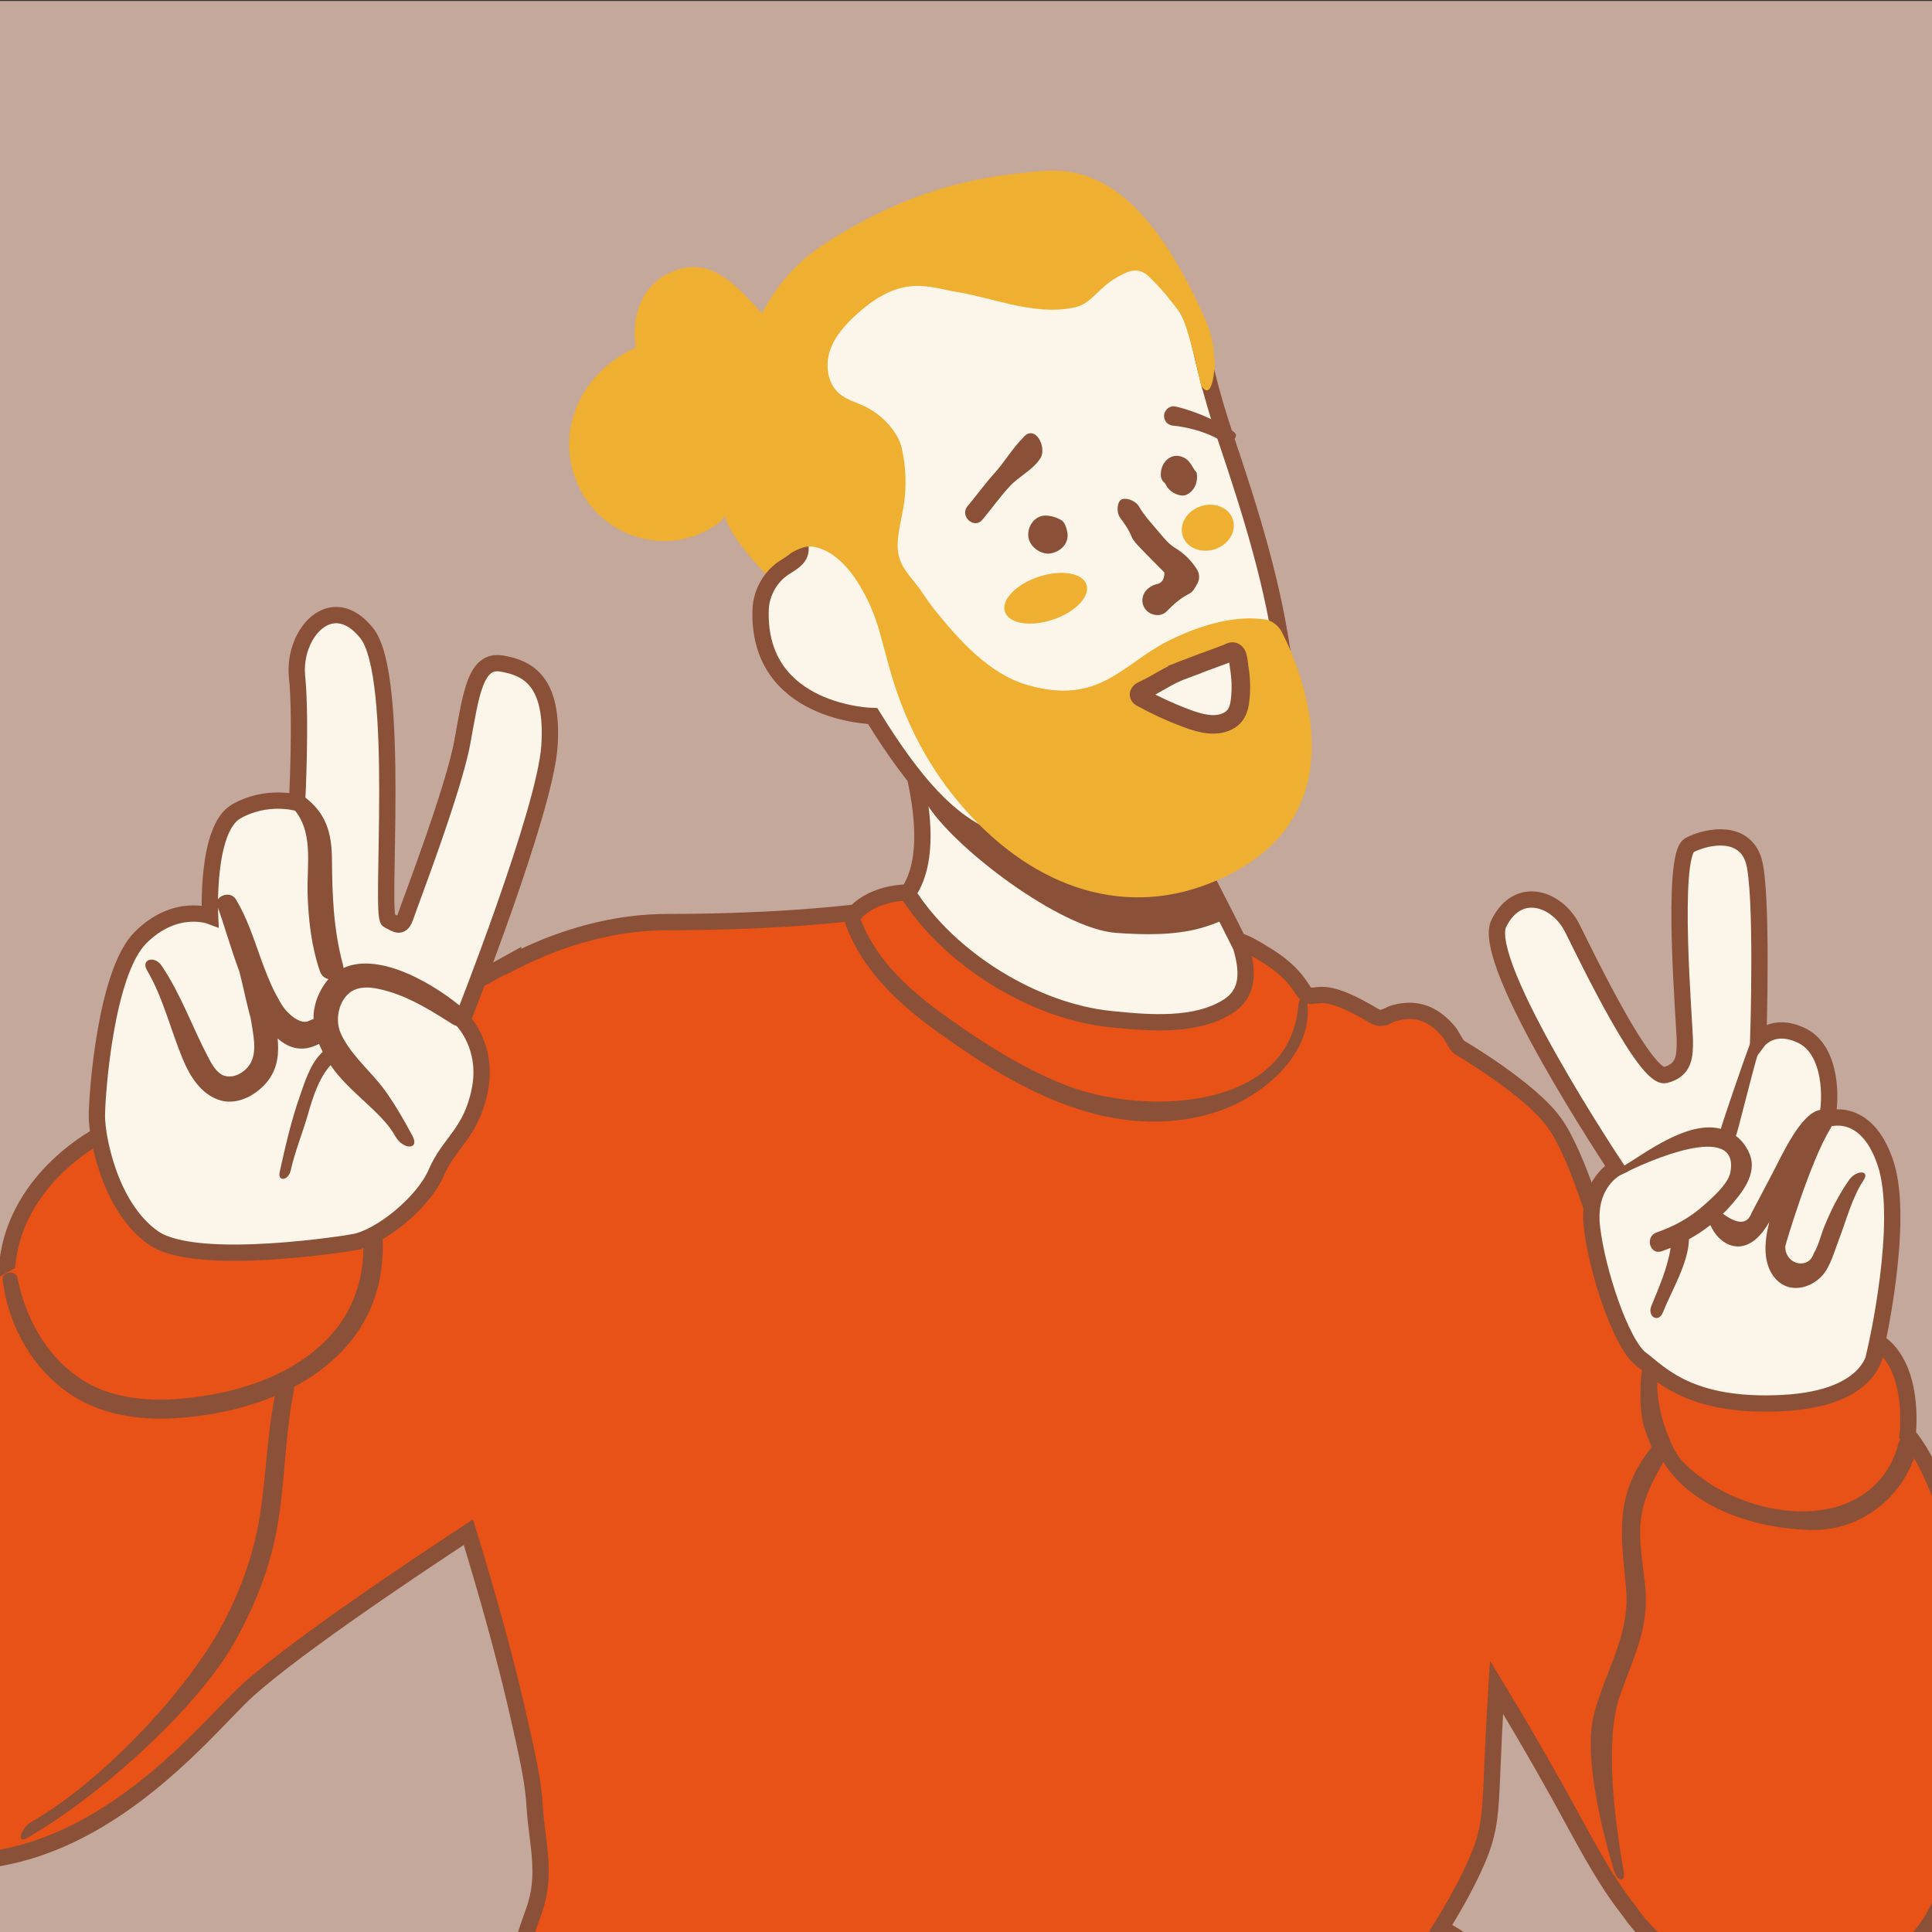 <svg xmlns="http://www.w3.org/2000/svg" xmlns:xlink="http://www.w3.org/1999/xlink" id="Calque_1" data-name="Calque 1" viewBox="0 0 355.5 355.5"><rect x="0" y="0" width="355.5" height="355.5" fill="#333333" stroke="none"/><defs><style>      .cls-1 {        fill: none;      }      .cls-2 {        fill: #e85217;      }      .cls-2, .cls-3, .cls-4 {        stroke: #8a5138;      }      .cls-2, .cls-3, .cls-4, .cls-5 {        stroke-miterlimit: 10;      }      .cls-2, .cls-4 {        stroke-width: 3px;      }      .cls-3 {        stroke-width: 3.41px;      }      .cls-3, .cls-4 {        fill: #fcf6ea;      }      .cls-6 {        clip-path: url(#clippath-1);      }      .cls-7 {        fill: #c5a89c;      }      .cls-8 {        fill: #efaf31;      }      .cls-9 {        fill: #8a5138;      }      .cls-10 {        clip-path: url(#clippath);      }      .cls-5 {        fill: #06755f;        stroke: #452209;        stroke-width: 2.99px;      }    </style><clipPath id="clippath"><rect class="cls-1" width="355.5" height="355.5"></rect></clipPath><clipPath id="clippath-1"><rect class="cls-1" x="400.93" y="3.81" width="356" height="356"></rect></clipPath></defs><rect class="cls-7" x="-.48" y=".18" width="356" height="356"></rect><g class="cls-10"><g><path class="cls-2" d="M360.92,320.77c-1.8-8.11-3.6-14.41-3.6-14.41,0,0,4.5-17.11.9-27.92-3.6-10.81-7.21-14.41-7.21-14.41,0,0,1.8-14.41-7.21-18.01-4.5-1.8-14.41-.68-23.19.9l-26.46-18.46c.2-.63.31-.97.31-.97,0,0-4-14.68-8.45-20.9-4.45-6.23-17.35-13.79-17.35-13.79-.68-.34-1.52-2.29-2.06-2.94-.62-.73-1.3-1.42-2.05-2-1.18-.92-2.54-1.57-4.03-1.77-1.33-.2-2.68-.02-3.97.32-.72.2-1.42.71-2.12.85-1.01.2-1.73-.43-2.61-.92-2.46-1.4-6.31-3.52-9.13-3.24-1.59.17-2.07.43-2.94-.89-.58-.9-1.17-1.76-1.9-2.55-1.41-1.54-3.09-2.82-4.87-3.91-1.77-1.09-4.15-2.61-6.25-2.94,0,0-47.92-7.59-56.81-8.48-8.9-.89-12.45,3.56-12.45,3.56,0,0-13.34,1.78-34.69,1.78-8.52,0-16.33,2.13-22.64,4.68h0l-2.53,1.09c-1.13.51-2.19,1.02-3.19,1.53v-.19s-20.11,11.13-20.11,11.13l-28.31,22.65c-13.28-2.8-27.44-1.81-27.44-1.81,0,0-15.42,7.63-17.2,23.64,0,0-18.68,9.79-23.13,23.13-4.45,13.34-3.56,16.9-10.67,26.69-7.12,9.78-16.9,27.58-3.56,45.37,2.99,3.99,6.16,6.99,9.4,9.19,1.48,1.91,3.54,3.31,6.31,4.08,31.72,8.82,54.56-18.61,64.35-28.39,7.57-7.57,31.61-23.63,42.13-30.53.15.48.3.97.45,1.46.41,1.35.82,2.71,1.22,4.07,2.95,9.95,5.71,19.98,7.95,30.12.41,1.82.83,3.66,1.2,5.5.23,1.08.44,2.15.63,3.24.36,2.04.63,4.08.75,6.12.11,1.92.35,3.76.58,5.56.52,4.21.97,8.23-.44,12.78-.49,1.57-1.13,3.12-1.62,4.7-.32,1.04-.58,2.1-.69,3.18-.28,2.91.52,5.81,1.42,8.59.36,1.09.73,2.19.77,3.34.04,1.46-.46,2.87-.88,4.27-1.62,5.35-2.18,11.57-1.1,17.11.71,3.64,2.51,9.19,6.8,9.91,5.35.89,71.16,23.13,116.53,23.13s56.93-9.78,59.6-14.23c1.27-2.13-.09-8.93-1.87-15.45-.19-.68-.37-1.35-.56-2.02-1.81-6.33-3.8-11.88-3.8-11.88,0,0,.89-3.56,3.56-11.56,1.65-4.95-3.17-9.56-7.08-12.36-2.42-1.73-4.48-2.76-4.48-2.76,0,0,.88-1.39,2.07-3.44,1.89-3.26,4.56-8.21,5.76-12.04.06-.18.12-.36.17-.53.39-1.38.66-2.62.85-3.99.59-4.27.48-9.78,1.39-24.3,3.09,5.08,7.21,12.04,11.55,19.85,4.16,7.49,7.89,15,12.73,21.14,0,.01.01.02.02.03,9.91,14.41,29.72,18.01,45.94,10.81,16.21-7.21,17.11-33.33,15.31-41.43Z"></path><g><path class="cls-4" d="M167.03,164.37c7.68,12.14,23.33,21.75,37.39,23.16,6.83.69,15.59,1.49,21.59-2.37,3.95-2.54,3.59-6.77,2.34-11-1.75-3.51-3.72-7.38-5.66-11.15-4.91-9.52-7.85-18.38-8.24-19.16,0-.01-.02-.03-.02-.05-.01,0,0-.01,0-.01-.01,0-.01,0-.02.02-.03.07-.09.29-.22.54-.05.11-.11.21-.19.33-.07.1-.17.21-.28.3-.62.54-1.79.75-4.16-.79-6.06-3.94-14.79-9.51-23.07-14.77-12.38-7.84-27.71-12.78-27.71-12.78,0,0,17.49,34.56,8.26,47.72Z"></path><path class="cls-9" d="M205.39,171.66c5.03.36,10.52.47,15.37-.83,1.63-.44,3.19-1.04,4.71-1.72-3.33-6.72-7.94-14.5-8.27-15.09,0-.01-.02-.03-.03-.05-.01,0,0-.01,0-.01,0,0-.01,0-.03.02-.04.02-.09.26-.24.54-.05.11-.13.21-.21.33-.09.1-.18.21-.31.3-.68.54-1.97.75-4.59-.79l-41.31-6.53c4.87,8.07,24.63,23.1,34.91,23.83Z"></path></g><g><path class="cls-9" d="M349.32,265.61c-.23.88-.51,1.75-.87,2.58-2.05,4.87-6.32,8.11-11.41,9.3-5.26,1.23-10.91.5-15.94-1.31-2.56-.92-5.02-2.15-7.26-3.71-1.38-.96-2.71-2-3.89-3.2-1.27-1.29-2-2.65-2.7-4.32-1.42-3.37-2.36-7-2.31-10.68.01-1.12.11-2.26.34-3.36.14-.66.3-1.2-.27-1.71-.81-.73-2.44-.5-2.64.7,0,1.47-.42,2.99-.47,4.48-.09,2.54-.11,4.96.44,7.47.32,1.44.92,2.73,1.42,4.1.04.1.08.21.07.31-.01.14-.1.26-.19.37-2.79,3.56-4.56,7.48-5.03,12.01-.48,4.58.2,9.18.6,13.73.76,8.64-3.95,15.21-5.96,23.29-1.91,7.68,1.68,21.66,3.69,28.43.66,2.21,2.22,2.44,1.82.18-1.55-8.74-3.62-23.9-.67-32.29,2.55-7.23,5.45-12.43,4.62-20.39-.41-3.88-1.18-7.78-.8-11.69.41-4.16,2.18-7.37,4.16-10.86,5.42,8.7,17.34,12.25,27.08,12.49,9.27.23,17.26-6.08,19.6-14.99.58-2.21-2.85-3.15-3.42-.94Z"></path><path class="cls-4" d="M345.16,248.26s0,9.01-17.11,9.91c-17.11.9-22.52-5.4-26.12-8.11-3.6-2.7-8.11-16.21-9.01-24.32s4.5-10.81,4.5-10.81c0,0-25.22-37.83-21.62-45.04,3.6-7.21,10.81-4.5,13.51.9,2.7,5.4,13.51,27.92,17.11,27.02,3.6-.9,3.6-3.6,3.6-6.3s-2.7-34.23.9-36.03c3.6-1.8,9.91-2.7,11.71,2.7,1.8,5.4.9,33.33.9,33.33,0,0,2.7-3.6,8.11-.9,5.4,2.7,5.4,11.71,4.5,15.31,0,0,7.21-2.7,10.81,8.11,3.6,10.81-1.8,34.23-1.8,34.23Z"></path><path class="cls-9" d="M340.26,217.1c-1.88,2.67-3.32,5.53-4.56,8.55-.6,1.47-1.1,3.58-1.92,4.9-.4,1.19-1.13,1.83-2.2,1.92-1.74.16-3.19-1.42-3.07-3.16.02-.29,4.59-15.68,8.33-21.69.95-1.52-.87-3.53-1.82-3.41-3.62.48-7.04,8.21-8.85,11.63-.78,1.47-1.55,2.94-2.32,4.41-.52.98-1.03,1.96-1.55,2.94-.77,2.11-2.53,2.16-5.27.15.32-.32.64-.62.95-.96,2.42-2.69,5.55-6.36,3.91-10.15-.61-1.42-1.47-2.47-2.49-3.23.27-.2,2.75-10.84,4.26-15.71.58-1.88-.55-4.09-1.23-2.33-1.83,4.75-5.8,16.57-5.78,16.75-6.1-1.59-13.88,4.45-18.17,7.02-1.71,1.02-.86,1.81.9.9,2.98-1.55,20.9-9.67,19.01.13-.41,2.11-3.36,4.67-4.89,6.04-2.54,2.27-5.48,3.87-8.69,4.98-2.17.75-1.24,4.22.95,3.46.55-.19,1.1-.4,1.64-.62-.54,3.65-2.2,7.41-3.53,10.66-.82,2,1.31,3.23,2.11,1.23,1.62-4.08,4.68-9.01,4.81-13.49,1.38-.76,2.7-1.63,3.93-2.6,1.47,3.37,5.03,5.46,8.39,2.57.97-.84,1.76-1.94,2.45-3.14-.93,3.67-1.29,7.87,1.27,10.58,2.44,2.59,6.29,1.69,8.48-.71,1.52-1.67,2.29-4.66,3.09-6.72,1.36-3.52,2.41-7.67,4.5-10.81,1.27-1.91-1.35-1.92-2.64-.09Z"></path></g><g><path class="cls-9" d="M69.76,221.96c-.41-2.23-3.7-1.26-3.36.93,1.47,9.53-.14,18.16-7.54,24.8-6,5.39-14.09,8.11-21.95,9.26-7.78,1.13-16.25,1.02-22.85-3.78-5.93-4.3-9.41-10.98-10.85-18.03-.31-1.51-2.93-1.2-2.73.37,1,7.76,4.66,14.97,10.85,19.87,7.49,5.94,17.17,6.37,26.29,5.02,4.37-.65,8.8-1.78,12.95-3.51-1.44,7.24-1.59,14.62-2.74,21.91-1.13,7.17-3.58,13.98-7.03,20.36-6.77,12.52-22.43,28.91-34.97,36.04-1.98,1.12-2.88,4.16-.9,3.03,12.71-7.22,31.11-23.44,38.21-36.02,3.67-6.51,6.48-13.53,7.82-20.9,1.54-8.44,1.41-17.08,3.12-25.5.04-.21.04-.41.01-.6,3.24-1.72,6.24-3.87,8.79-6.53,7.16-7.45,8.67-16.83,6.87-26.73Z"></path><path class="cls-4" d="M65.07,228.59s-28.82,4.8-36.83-.8c-8.01-5.6-10.41-18.42-10.41-22.42s1.6-26.42,8.01-32.83c6.41-6.41,12.81-4,12.81-4,0,0-.8-16.01,4.8-19.22s11.21-1.6,11.21-1.6c0,0,.8-15.21,0-23.22-.8-8.01,6.41-16.01,12.81-8.01,6.41,8.01,2.4,52.04,4,52.84,1.6.8,2.4,1.6,3.2-.8.8-2.4,8.81-23.22,10.41-32.03,1.6-8.81,2.4-15.21,7.21-14.41,4.8.8,9.61,3.2,8.81,15.21-.8,12.01-16.01,50.44-16.01,50.44,0,0,4.8,4.8,3.2,12.81-1.6,8.01-5.6,9.61-8.01,15.21-2.4,5.6-10.41,12.01-15.21,12.81Z"></path><path class="cls-9" d="M85.45,185.77c-5.07-4.41-15.48-10.76-22.26-7.65,0-.19-.03-.39-.08-.59-1.76-6.52-1.97-12.73-2.03-19.44-.04-4.89-1.08-8.54-5.21-11.57-1.79-1.31-3.56.53-2.11,2.04,4.05,4.23,2.69,10.48,2.84,15.83.14,4.82.69,9.73,2.26,14.31.29.85.9,1.31,1.58,1.47-.63.71-1.21,1.57-1.69,2.6-.77,1.62-1.09,3.2-1.06,4.75-.24.05-.47.13-.72.27-1.71.98-4.15-1.45-4.9-2.58-.48-.72-.91-1.49-1.31-2.26-1.14-2.16-1.99-4.44-2.82-6.73-1.32-3.65-2.52-7.43-4.55-10.76-1.04-1.7-4.17-.58-3.36,1.42.91,2.24,2.21,7.04,4.02,11.91.74,2.85,1.28,5.76,2.08,8.58.41,2.84,1.34,6.24-.21,8.55-.95,1.43-2.91,2.59-4.69,2.01-1.44-.47-2.41-2.39-3.06-3.64-2.9-5.59-4.87-11.28-8.42-16.58-1.3-1.95-3.91-1.21-2.69.85,2.89,4.88,4.37,11,6.53,16.23,1.31,3.18,3.38,6.6,6.9,7.67,3.33,1.01,7.04-1.14,8.96-3.79,1.7-2.34,1.88-4.93,1.64-7.58,2.17,1.9,4.68,2.55,7.61.99.2.49.43.98.68,1.47-2.25,2.07-3.22,5.32-4.22,8.17-1.59,4.54-2.66,9.25-3.7,13.94-.41,1.84,1.61,1.59,2.02-.26.79-3.52,2.2-6.94,3.2-10.41.85-2.96,1.93-6.53,4.15-8.99,3.31,4.94,9.46,8.63,11.86,13,1.44,2.62,4.61,2.63,3.2,0-1.63-3.04-3.98-7.17-6.19-9.8-2.35-2.81-5.52-5.69-7.01-9.08-.97-2.22-.53-5.23,1.17-7.02,1.99-2.1,5.23-1.38,7.71-.64,4.31,1.29,8.02,3.68,11.79,6.05,1.63,1.03,3.59-1.41,2.09-2.71Z"></path><path class="cls-9" d="M240.59,184.8c-.21-2.09-1.52-1.68-1.71.43-1.77,19.07-27.93,19.94-42.04,14.72-7.98-2.96-15.29-7.65-22.19-12.51-6.7-4.73-13.13-10.28-16.19-18.02-.68-1.71-3.51-1-2.85.77,3.15,8.43,9.6,14.42,16.82,19.63,8.48,6.13,17.68,11.96,27.88,14.85,8.35,2.36,17.59,2.47,25.68-.88,7.46-3.09,15.47-10.28,14.59-18.99Z"></path></g><g><path class="cls-8" d="M190.41,31.56c-7.51.86-21.06,1.84-38.77,13.37-5.42,3.53-9.04,8.11-11.46,12.78-.1-.16-.19-.32-.33-.46-4.46-4.84-9.33-10.42-16.47-7.12-5.55,2.57-7.26,8.29-6.38,13.83-9.53,4.22-15.14,14.72-10.79,24.95,4.35,10.24,17.2,14.02,26.16,7.22.35-.27.58-.58.74-.9.09-.08.17-.18.24-.27,2.4,8.65,24.69,25.93,24.69,25.93l33.51-5.49s40.41-33.53,30.29-56.5c-11.78-26.75-23.15-28.26-31.44-27.31Z"></path><g><g><path class="cls-4" d="M222.11,68.94c.97,3.85,2.08,7.62,3.39,11.52,4.59,13.59,9.03,27.63,10.78,41.9.61,4.93,1.23,10.69-.68,15.42-3.41,8.45-18.57,14.48-26.19,16.12-23.48,5.06-33.12,3.29-48.83-22.14,0,0-21.28-.42-20.62-19.59.11-3.1,1.83-6.22,4.63-7.91,3.38-2.05,3.26-2.87,1.55-7.52-1.27-3.45-2.38-6.99-2.95-10.62-2.43-15.38,5.72-31.82,19.4-39.1,6.39-3.4,14.48-7.1,21.72-8.02,7.62-.96,12.79,1.97,19.38,4.99,7.31,3.35,15.1,10.02,16.85,18.22.49,2.3,1.01,4.53,1.56,6.74Z"></path><path class="cls-9" d="M188.2,80.6c-1.84,1.81-3.43,4.51-5.17,6.42-1.77,1.94-3.29,4.1-4.99,6.11-1.53,1.81,1.18,4.34,2.72,2.51,1.69-2.01,3.21-4.17,4.99-6.11,1.75-1.91,4.33-3.04,5.7-5.23,1.26-2-1.04-6.49-3.25-3.7Z"></path><path class="cls-9" d="M215.1,78.1c-.58-.32-.95-.96-.9-1.67.07-.98.91-1.73,1.89-1.67.23.01,4.99,1.05,9.88,4.04.84.51,1.83.93,1.32,1.77-.51.84-1.6,1.15-2.44.61-4.16-2.51-8.96-2.85-9.01-2.86-.27-.02-.53-.1-.75-.22Z"></path></g><g><path class="cls-8" d="M232.57,113.98c-3.45-.56-9.43-.11-17.53,3.91-8.47,4.21-12.68,11.99-25.98,8.16-7.1-2.04-12.61-8.36-16.88-13.59-.89-1.09-1.68-2.24-2.46-3.41-2.12-3.15-4.62-4.79-4.55-8.86.04-2.35.71-4.64,1.09-6.96.58-3.54.47-7.19-.31-10.7-.74-3.3-3.9-6.37-6.87-7.78-1.57-.74-3.31-1.19-4.64-2.32-2.21-1.88-2.64-5.28-1.69-8.01.95-2.73,3.01-4.92,5.16-6.84,2.83-2.53,6.31-4.73,10.19-4.95,2.92-.17,5.43.68,8.23,1.15,3.25.54,6.41,1.49,9.62,2.21,3.91.88,7.99,1.44,11.89.55,3.57-.82,4.28-4.33,9.74-6.51,0,0,.02,0,.03-.01,1.23-.49,2.65-.21,3.62.7,2.67,2.52,4.57,5.08,5.8,6.69,1.55,2.03,3.97,13.51,3.97,13.51,2.11,3.25,2.49-3.27,2.54-3.86.04-.43-1.15-7.72-4.87-13.77-5.57-9.06-14.45-12.69-18.1-14.12-7.12-2.8-13.16-2.92-16.64-2.9-9.56.05-18.17,1.75-26.13,7-6.68,4.41-14.08,10.42-20.48,22-6.89,12.47,4.27,35.21,6.24,37.86,0,0,3.51-2.87,5.81-2.57,6.56.85,10.97,10.16,12.5,15.76.57,2.1,1.16,4.28,1.71,6.29,2.44,8.98,6.58,17.47,12.52,24.64,12.99,15.7,29.94,21.75,46.31,15.36,28.88-11.27,17.17-38.98,13.5-46.23-.66-1.31-1.89-2.22-3.34-2.46Z"></path><path class="cls-3" d="M217.98,123.16c2.51-.98,5.06-1.87,7.58-2.82.76-.29,1.21-.76,1.81-.19.47.45.55,2,.65,2.62.32,1.9.39,3.85.2,5.77-.11,1.09-.32,2.22-.99,3.09-.99,1.29-2.76,1.73-4.38,1.65-1.62-.08-3.19-.6-4.71-1.17-2.76-1.04-5.45-2.27-8.04-3.7-.2-.11-.42-.24-.49-.47-.14-.43.36-.78.77-.96,2.36-1.05,4.3-2.51,6.71-3.47.3-.12.59-.24.89-.35Z"></path></g></g></g><path class="cls-9" d="M214.26,105.32c-.01,1.29-.42,1.98-1.52,2.2-.41.08-.81.3-1.17.53-1.39.9-1.78,2.67-.89,3.94.88,1.26,2.85,1.66,3.98.51,1.28-1.29,2.55-2.46,4.21-3.27.64-.32,1.08-1.18,1.46-1.87.5-.91.39-1.88-.19-2.76-1.02-1.54-2.32-2.82-3.9-3.77-1.17-.7-1.97-1.73-2.83-2.73-.76-.89-1.53-1.78-2.28-2.69-.37-.45-.71-.93-1.05-1.41-.22-.31-.39-.64-.6-.95-.68-1.01-2.47-1.6-3.23-1.07-.71.5-.84,2.32-.15,3.27.79,1.09,1.57,2.14,2.08,3.42.31.77.95,1.43,1.54,2.05,1.52,1.61,3.1,3.16,4.53,4.61Z"></path><path class="cls-9" d="M220.18,86.94c-.82-.82-1.1-2.38-2.78-2.92-2.1-.68-3.57,1.14-3.76,2.66-.09.74-.11,1.49.55,2.07.23.2.37.52.54.8.72,1.16,2.48,1.93,3.5,1.52,1.42-.57,2.32-2.28,1.95-4.13Z"></path><path class="cls-8" d="M199.92,107.58c.73,2.18-2.05,5.06-6.19,6.44-4.15,1.38-8.1.74-8.82-1.44-.73-2.18,2.05-5.06,6.19-6.44,4.15-1.38,8.1-.74,8.82,1.44Z"></path><path class="cls-8" d="M226.85,95.57c.73,2.18-.75,4.63-3.29,5.48-2.54.85-5.2-.23-5.92-2.41-.73-2.18.75-4.63,3.29-5.48,2.54-.85,5.2.23,5.92,2.41Z"></path><path class="cls-9" d="M189.26,98.97c.31,1.75,2.4,3.19,4.13,2.85,2.1-.42,3.41-2.12,2.98-4.05-.16-.73-.47-1.69-1.03-2.03-.9-.54-2.06-.91-3.1-.87-1.96.08-3.33,2.14-2.99,4.1Z"></path></g></g><g class="cls-6"><path class="cls-5" d="M519.01,224.39s-36.06,3.61-58.68,14.16c-36.67,17.11-119.15,150.82-122.16,155.34,0,0,4.52-4.52,24.13,6.03,19.61,10.56,49.77,31.67,51.28,39.21,0,0,20.63-29.06,23.14-26.59,2.5,2.46,3.14,18.32-5.04,49.22-13.57,51.28-30.16,107.08-30.16,120.66s48.26,28.66,105.57,34.69c70.89,7.46,126.69-7.54,159.87-12.07,0,0-6.03-69.7-6.03-122.16,0-58.82,0-93.51,4.52-104.07,0,0,71.05,35.06,77.75,33.37,0,0-7.96-16.57,3.69-52.97,12.07-37.7-128.3-130.51-128.3-130.51l-99.57-4.31Z"></path></g></svg>